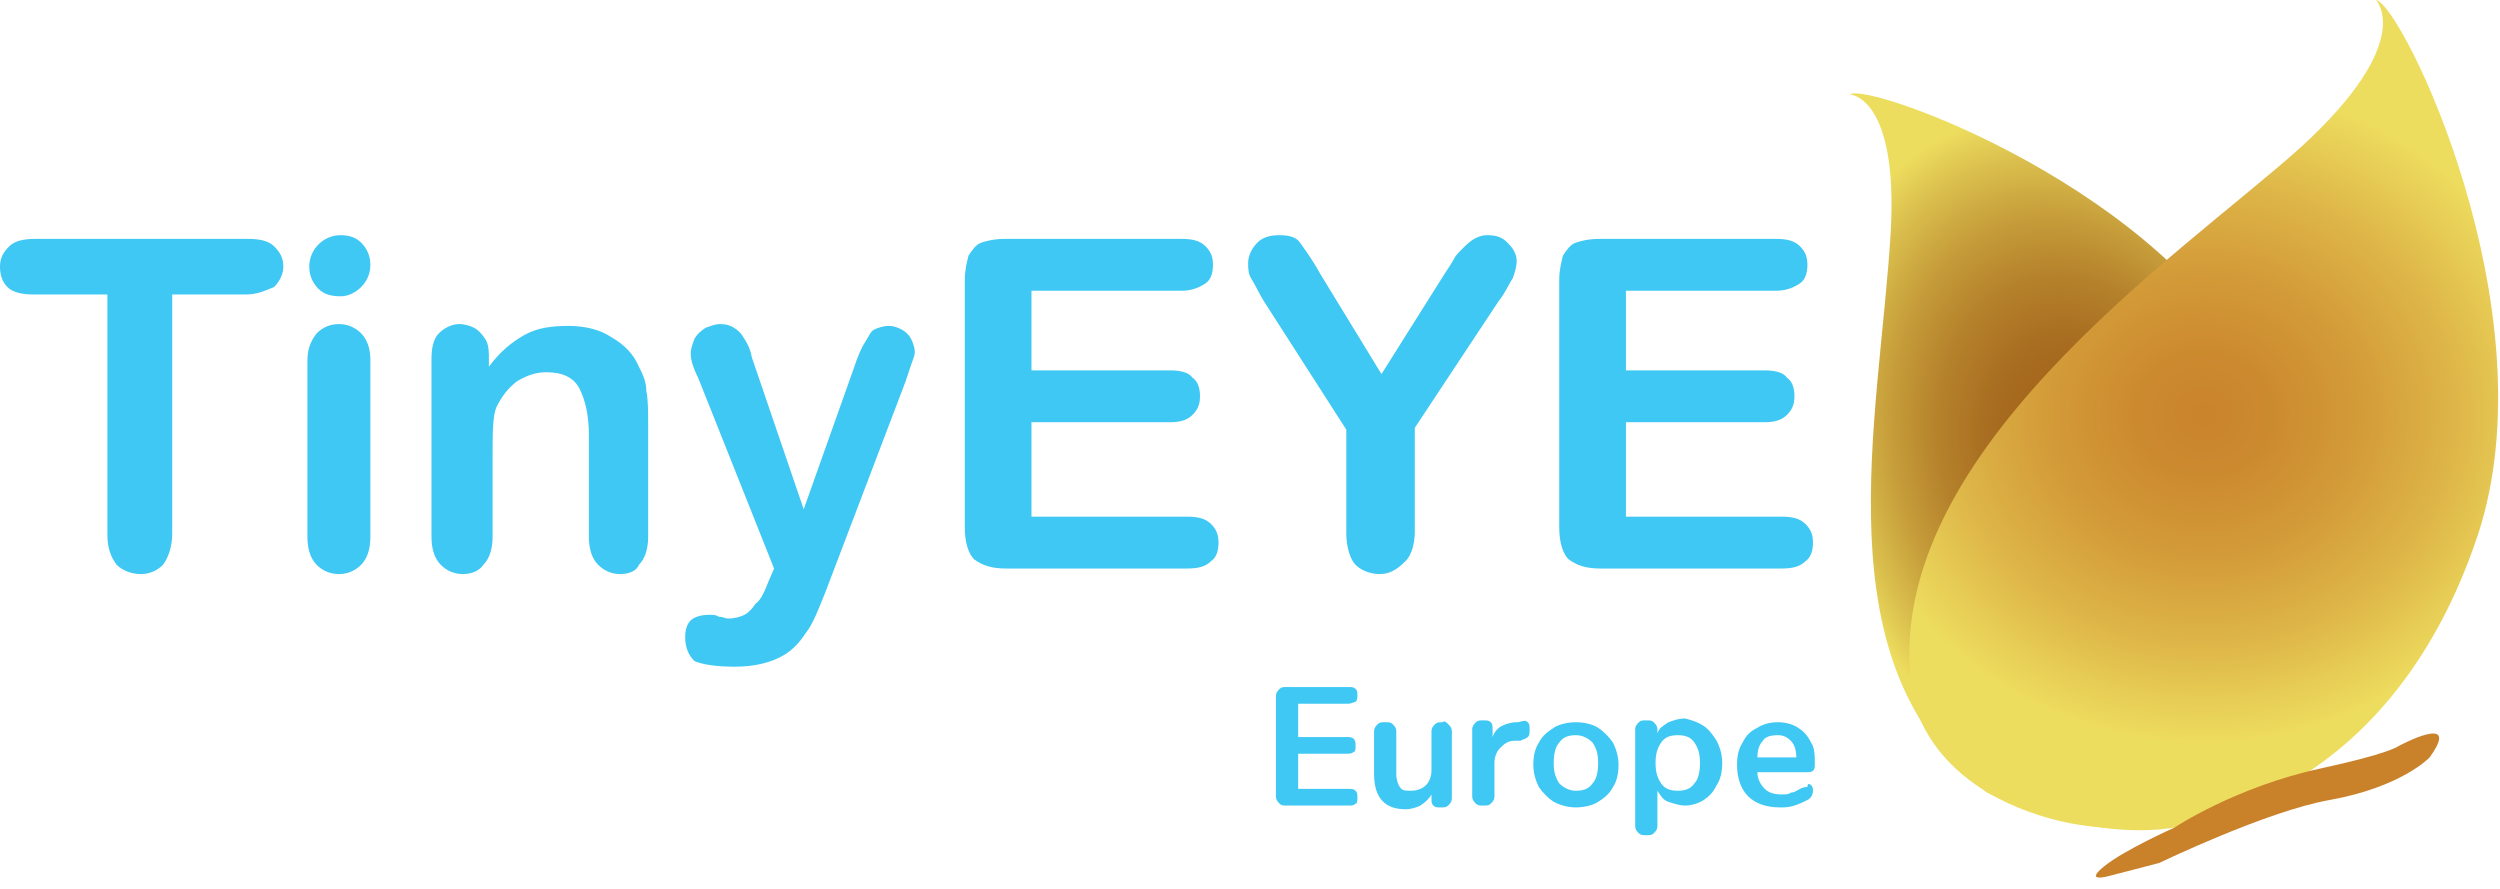 <?xml version="1.0" encoding="UTF-8"?>
<svg xmlns="http://www.w3.org/2000/svg" width="135" height="48" viewBox="0 0 135 48" fill="none">
  <path d="M13.3 15.9H9.3V28.8C9.3 29.5 9.1 30.1 8.8 30.5C8.5 30.8 8.1 31 7.6 31C7.1 31 6.6 30.8 6.3 30.5C6 30.1 5.8 29.6 5.8 28.9V15.9H1.8C1.2 15.9 0.7 15.8 0.4 15.5C0.1 15.2 0 14.8 0 14.4C0 13.9 0.2 13.6 0.5 13.3C0.8 13 1.3 12.9 1.9 12.9H13.4C14 12.9 14.5 13 14.8 13.3C15.1 13.6 15.3 13.9 15.3 14.4C15.3 14.8 15.1 15.2 14.8 15.5C14.3 15.7 13.9 15.9 13.3 15.9Z" fill="#3EC8F3"></path>
  <path d="M18.4 16C17.9 16 17.5 15.9 17.2 15.6C16.9 15.3 16.7 14.9 16.7 14.4C16.7 13.9 16.9 13.5 17.2 13.2C17.5 12.9 17.9 12.7 18.4 12.7C18.8 12.7 19.2 12.8 19.5 13.1C19.8 13.4 20 13.8 20 14.3C20 14.8 19.8 15.2 19.5 15.5C19.2 15.8 18.8 16 18.4 16ZM20 19.4V29C20 29.7 19.8 30.2 19.5 30.5C19.2 30.8 18.8 31 18.3 31C17.8 31 17.4 30.8 17.1 30.5C16.8 30.2 16.6 29.7 16.6 29V19.5C16.6 18.8 16.8 18.4 17.1 18C17.4 17.7 17.8 17.5 18.3 17.5C18.8 17.5 19.2 17.7 19.5 18C19.8 18.3 20 18.8 20 19.4Z" fill="#3EC8F3"></path>
  <path d="M26.4 19.4V19.8C27 19 27.6 18.5 28.3 18.1C29 17.7 29.8 17.6 30.7 17.6C31.6 17.6 32.4 17.8 33 18.2C33.7 18.6 34.2 19.1 34.5 19.8C34.7 20.2 34.9 20.6 34.9 21.1C35 21.6 35 22.2 35 22.9V29C35 29.7 34.8 30.2 34.5 30.5C34.4 30.8 34 31 33.5 31C33 31 32.6 30.8 32.3 30.5C32 30.2 31.8 29.7 31.8 29V23.5C31.8 22.4 31.6 21.6 31.3 21C31 20.4 30.4 20.1 29.5 20.1C28.9 20.1 28.4 20.3 27.9 20.6C27.4 21 27.1 21.4 26.8 22C26.6 22.5 26.6 23.4 26.6 24.8V29C26.6 29.7 26.4 30.2 26.1 30.5C25.9 30.8 25.5 31 25 31C24.5 31 24.1 30.8 23.8 30.5C23.5 30.2 23.3 29.7 23.3 29V19.4C23.3 18.8 23.4 18.3 23.7 18C24 17.7 24.4 17.5 24.8 17.5C25.1 17.5 25.4 17.6 25.6 17.7C25.8 17.8 26 18 26.2 18.3C26.4 18.6 26.4 19 26.4 19.4Z" fill="#3EC8F3"></path>
  <path d="M41.5 31.4L41.8 30.7L37.7 20.4C37.4 19.8 37.3 19.4 37.3 19.1C37.3 18.8 37.4 18.6 37.5 18.3C37.6 18.1 37.8 17.9 38.1 17.7C38.4 17.6 38.6 17.5 38.9 17.5C39.4 17.5 39.7 17.7 40 18C40.2 18.3 40.5 18.7 40.6 19.3L43.4 27.5L46.1 19.9C46.3 19.3 46.5 18.8 46.7 18.5C46.9 18.2 47 17.9 47.2 17.8C47.4 17.7 47.7 17.6 48 17.6C48.3 17.6 48.5 17.7 48.7 17.8C48.9 17.9 49.1 18.1 49.2 18.3C49.3 18.5 49.4 18.8 49.4 19C49.4 19.2 49.3 19.4 49.2 19.7C49.1 20 49 20.3 48.9 20.6L44.6 31.9C44.2 32.9 43.9 33.7 43.5 34.2C43.1 34.8 42.7 35.2 42.1 35.5C41.5 35.8 40.7 36 39.7 36C38.7 36 38 35.9 37.5 35.7C37.2 35.4 37 35 37 34.4C37 34 37.1 33.7 37.3 33.5C37.5 33.3 37.9 33.2 38.3 33.2C38.5 33.2 38.7 33.2 38.8 33.3C39 33.3 39.2 33.4 39.3 33.4C39.7 33.4 40 33.3 40.2 33.2C40.4 33.1 40.6 32.9 40.8 32.6C41.1 32.4 41.3 31.9 41.5 31.4Z" fill="#3EC8F3"></path>
  <path d="M63.8 15.7H55.7V20H63.2C63.7 20 64.2 20.1 64.4 20.4C64.7 20.6 64.8 21 64.8 21.4C64.8 21.8 64.7 22.1 64.4 22.4C64.1 22.7 63.7 22.8 63.2 22.8H55.7V27.9H64.1C64.7 27.9 65.1 28 65.4 28.3C65.7 28.6 65.8 28.9 65.8 29.3C65.8 29.7 65.7 30.1 65.4 30.3C65.1 30.6 64.7 30.7 64.1 30.7H54.3C53.5 30.7 53 30.5 52.6 30.2C52.3 29.9 52.1 29.3 52.1 28.5V15.1C52.1 14.6 52.2 14.2 52.3 13.8C52.5 13.5 52.7 13.2 53 13.1C53.3 13 53.7 12.9 54.3 12.9H63.8C64.4 12.9 64.8 13 65.1 13.3C65.4 13.6 65.5 13.9 65.5 14.3C65.5 14.7 65.4 15.1 65.1 15.3C64.8 15.5 64.4 15.7 63.8 15.7Z" fill="#3EC8F3"></path>
  <path d="M72.7 28.8V23.2L68.4 16.5C68 15.9 67.8 15.4 67.6 15.1C67.4 14.8 67.4 14.5 67.4 14.2C67.4 13.8 67.6 13.4 67.9 13.1C68.2 12.8 68.6 12.7 69.1 12.7C69.6 12.7 70 12.8 70.2 13.1C70.4 13.4 70.8 13.9 71.3 14.8L74.6 20.2L78 14.8C78.2 14.5 78.4 14.2 78.5 14C78.6 13.8 78.8 13.6 79 13.4C79.2 13.2 79.3 13.1 79.6 12.9C79.8 12.8 80 12.7 80.3 12.7C80.8 12.7 81.1 12.8 81.4 13.1C81.7 13.4 81.9 13.7 81.9 14.1C81.9 14.4 81.8 14.7 81.7 15C81.5 15.3 81.3 15.8 80.9 16.3L76.4 23.1V28.7C76.4 29.4 76.2 30 75.9 30.3C75.4 30.8 75 31 74.5 31C74 31 73.5 30.8 73.2 30.5C72.9 30.2 72.7 29.5 72.7 28.8Z" fill="#3EC8F3"></path>
  <path d="M95.9 15.7H87.8V20H95.3C95.8 20 96.3 20.1 96.5 20.4C96.8 20.6 96.9 21 96.9 21.4C96.9 21.8 96.8 22.1 96.5 22.4C96.2 22.7 95.8 22.8 95.3 22.8H87.8V27.9H96.2C96.8 27.9 97.2 28 97.5 28.3C97.8 28.6 97.9 28.9 97.9 29.3C97.9 29.7 97.8 30.1 97.5 30.3C97.2 30.6 96.8 30.7 96.2 30.7H86.4C85.6 30.7 85.1 30.5 84.7 30.2C84.4 29.9 84.2 29.3 84.2 28.5V15.1C84.2 14.6 84.3 14.2 84.4 13.8C84.6 13.5 84.8 13.2 85.1 13.1C85.4 13 85.8 12.9 86.4 12.9H95.9C96.5 12.9 96.9 13 97.2 13.3C97.5 13.6 97.6 13.9 97.6 14.3C97.6 14.7 97.5 15.1 97.2 15.3C96.9 15.5 96.5 15.7 95.9 15.7Z" fill="#3EC8F3"></path>
  <path d="M99.9 5.1C99.9 5.1 102.5 5.2 102.1 12.5C101.5 22.7 98.2 36 107.3 42.8C107.3 42.8 114.9 46.7 120.4 43.7C125.9 40.8 127.5 32.3 121.9 20.4C117.1 10.3 100.9 4.4 99.9 5.1Z" fill="url(#paint0_radial)"></path>
  <path d="M128.3 0C128.3 0 130.5 2.2 124.3 7.9C118 13.6 101.1 24.8 103.3 37.6C103.3 37.6 103.9 42.3 110.7 44.2C117.5 46.1 129 43.3 133.8 28.9C137.8 16.8 129.7 0.2 128.3 0Z" fill="url(#paint1_radial)"></path>
  <path d="M131.2 40.9C131.2 40.9 129.7 42.5 125.8 43.2C122.4 43.8 116.6 46.6 116.6 46.6L113.9 47.3C113.9 47.3 112.5 47.7 113.6 46.8C114.7 45.9 117.4 44.7 117.4 44.7C117.4 44.7 120.7 42.5 125.3 41.5C129 40.7 129.5 40.3 129.5 40.3C129.5 40.3 133 38.4 131.2 40.9Z" fill="#C9812A"></path>
  <path d="M69.1 43.4C69 43.3 68.9 43.2 68.9 43V37.6C68.9 37.4 69 37.3 69.1 37.2C69.2 37.1 69.3 37.1 69.5 37.1H72.8C73 37.1 73.1 37.1 73.2 37.2C73.3 37.3 73.3 37.4 73.3 37.5C73.3 37.7 73.3 37.8 73.2 37.9C73.1 37.9 73 38 72.8 38H70.1V39.8H72.7C72.9 39.8 73 39.8 73.1 39.9C73.2 40 73.2 40.1 73.2 40.3C73.2 40.4 73.2 40.6 73.1 40.6C73 40.7 72.9 40.7 72.7 40.7H70.1V42.6H72.8C73 42.6 73.1 42.6 73.2 42.7C73.3 42.8 73.3 42.9 73.3 43.1C73.3 43.2 73.3 43.4 73.2 43.4C73.1 43.5 73 43.5 72.8 43.5H69.5C69.3 43.5 69.2 43.5 69.1 43.4Z" fill="#3EC8F3"></path>
  <path d="M78.2 39.1C78.3 39.2 78.4 39.3 78.4 39.5V43.1C78.4 43.3 78.3 43.4 78.2 43.5C78.1 43.6 78 43.6 77.8 43.6C77.6 43.6 77.5 43.6 77.4 43.5C77.3 43.4 77.3 43.3 77.3 43.1V42.9C77.2 43.1 77 43.3 76.7 43.5C76.5 43.6 76.2 43.7 75.9 43.7C74.8 43.7 74.2 43.1 74.2 41.8V39.5C74.2 39.3 74.3 39.2 74.4 39.1C74.5 39 74.6 39 74.8 39C75 39 75.1 39 75.2 39.1C75.3 39.2 75.4 39.3 75.4 39.5V41.8C75.4 42.1 75.5 42.4 75.6 42.5C75.7 42.7 75.9 42.7 76.2 42.7C76.5 42.7 76.8 42.6 77 42.4C77.2 42.2 77.3 41.9 77.3 41.6V39.5C77.3 39.3 77.4 39.2 77.5 39.1C77.6 39 77.7 39 77.9 39C78 38.9 78.1 39 78.2 39.1Z" fill="#3EC8F3"></path>
  <path d="M82.5 39C82.6 39.1 82.6 39.2 82.6 39.4C82.6 39.6 82.6 39.7 82.5 39.8C82.4 39.9 82.3 39.9 82.1 40H81.8C81.4 40 81.2 40.2 81 40.4C80.8 40.6 80.7 40.9 80.7 41.2V43C80.7 43.2 80.6 43.3 80.5 43.4C80.4 43.5 80.3 43.5 80.1 43.5C79.9 43.5 79.8 43.5 79.7 43.4C79.6 43.3 79.5 43.2 79.5 43V39.4C79.5 39.2 79.6 39.1 79.7 39C79.8 38.9 79.9 38.9 80.1 38.9C80.3 38.9 80.4 38.9 80.5 39C80.6 39.1 80.6 39.2 80.6 39.4V39.8C80.7 39.5 80.9 39.3 81.1 39.2C81.3 39.1 81.6 39 81.9 39H82C82.3 38.9 82.4 38.9 82.5 39Z" fill="#3EC8F3"></path>
  <path d="M83.9 43.3C83.6 43.1 83.3 42.8 83.1 42.5C82.9 42.1 82.8 41.7 82.8 41.3C82.8 40.8 82.9 40.4 83.1 40.1C83.3 39.7 83.6 39.5 83.9 39.3C84.2 39.1 84.7 39 85.1 39C85.5 39 86 39.1 86.3 39.3C86.6 39.5 86.9 39.8 87.1 40.1C87.3 40.5 87.4 40.9 87.4 41.3C87.4 41.8 87.3 42.2 87.1 42.5C86.9 42.9 86.6 43.1 86.3 43.3C86 43.5 85.5 43.6 85.1 43.6C84.7 43.6 84.3 43.5 83.9 43.3ZM86 42.3C86.2 42.1 86.3 41.7 86.3 41.2C86.3 40.7 86.2 40.4 86 40.1C85.8 39.9 85.5 39.7 85.1 39.7C84.7 39.7 84.4 39.8 84.2 40.1C84 40.3 83.9 40.7 83.9 41.2C83.9 41.7 84 42 84.2 42.3C84.4 42.5 84.7 42.7 85.1 42.7C85.5 42.7 85.8 42.6 86 42.3Z" fill="#3EC8F3"></path>
  <path d="M92 39.2C92.3 39.4 92.5 39.7 92.7 40C92.9 40.4 93 40.8 93 41.2C93 41.7 92.9 42.1 92.7 42.4C92.5 42.8 92.3 43 92 43.2C91.7 43.4 91.3 43.5 91 43.5C90.7 43.5 90.4 43.4 90.1 43.3C89.8 43.2 89.7 43 89.5 42.7V44.6C89.5 44.8 89.4 44.9 89.3 45C89.2 45.1 89.1 45.1 88.9 45.1C88.7 45.1 88.6 45.1 88.5 45C88.4 44.9 88.3 44.8 88.3 44.6V39.4C88.3 39.2 88.4 39.1 88.5 39C88.6 38.9 88.7 38.9 88.9 38.9C89.1 38.9 89.2 38.9 89.3 39C89.4 39.1 89.5 39.2 89.5 39.4V39.6C89.6 39.3 89.8 39.2 90.1 39C90.4 38.9 90.6 38.8 91 38.8C91.4 38.9 91.7 39 92 39.2ZM91.5 42.3C91.7 42.1 91.8 41.7 91.8 41.2C91.8 40.7 91.7 40.4 91.5 40.1C91.3 39.8 91 39.7 90.6 39.7C90.2 39.7 89.9 39.8 89.7 40.1C89.5 40.4 89.4 40.7 89.4 41.2C89.4 41.7 89.5 42 89.7 42.3C89.9 42.6 90.2 42.7 90.6 42.7C91 42.7 91.3 42.6 91.5 42.3Z" fill="#3EC8F3"></path>
  <path d="M97.8 42.4C97.9 42.5 97.9 42.6 97.9 42.7C97.9 42.9 97.8 43.1 97.6 43.2C97.4 43.3 97.2 43.4 96.9 43.5C96.6 43.6 96.4 43.6 96.1 43.6C95.4 43.6 94.8 43.4 94.4 43C94 42.6 93.8 42 93.8 41.3C93.8 40.8 93.9 40.4 94.1 40.1C94.3 39.7 94.5 39.5 94.9 39.3C95.2 39.1 95.6 39 96 39C96.4 39 96.8 39.1 97.1 39.3C97.4 39.5 97.6 39.7 97.8 40.1C98 40.4 98 40.8 98 41.3C98 41.6 97.9 41.7 97.6 41.7H94.9C94.9 42.1 95.1 42.4 95.3 42.6C95.5 42.8 95.8 42.9 96.2 42.9C96.4 42.9 96.6 42.9 96.7 42.8C96.9 42.8 97 42.7 97.2 42.6C97.4 42.5 97.5 42.5 97.6 42.5C97.6 42.3 97.7 42.3 97.8 42.4ZM95.2 40C95 40.2 94.9 40.5 94.9 40.9H97C97 40.5 96.9 40.2 96.7 40C96.5 39.8 96.3 39.7 96 39.7C95.6 39.7 95.3 39.8 95.2 40Z" fill="#3EC8F3"></path>
  <defs>
    <radialGradient id="paint0_radial" cx="0" cy="0" r="1" gradientUnits="userSpaceOnUse" gradientTransform="translate(112.648 24.952) rotate(70.089) scale(19.273 14.192)">
      <stop offset="0.006" stop-color="#A05F18"></stop>
      <stop offset="0.189" stop-color="#A2631A"></stop>
      <stop offset="0.365" stop-color="#A96E21"></stop>
      <stop offset="0.538" stop-color="#B5822B"></stop>
      <stop offset="0.711" stop-color="#C69D3A"></stop>
      <stop offset="0.88" stop-color="#DBC04E"></stop>
      <stop offset="1" stop-color="#EDDD5E"></stop>
    </radialGradient>
    <radialGradient id="paint1_radial" cx="0" cy="0" r="1" gradientUnits="userSpaceOnUse" gradientTransform="translate(118.98 22.357) scale(19.408 17.827)">
      <stop offset="0.006" stop-color="#CA842C"></stop>
      <stop offset="0.188" stop-color="#CC8A2F"></stop>
      <stop offset="0.423" stop-color="#D39A38"></stop>
      <stop offset="0.687" stop-color="#DDB447"></stop>
      <stop offset="0.971" stop-color="#ECD95C"></stop>
      <stop offset="1" stop-color="#EDDD5E"></stop>
    </radialGradient>
  </defs>
</svg>
